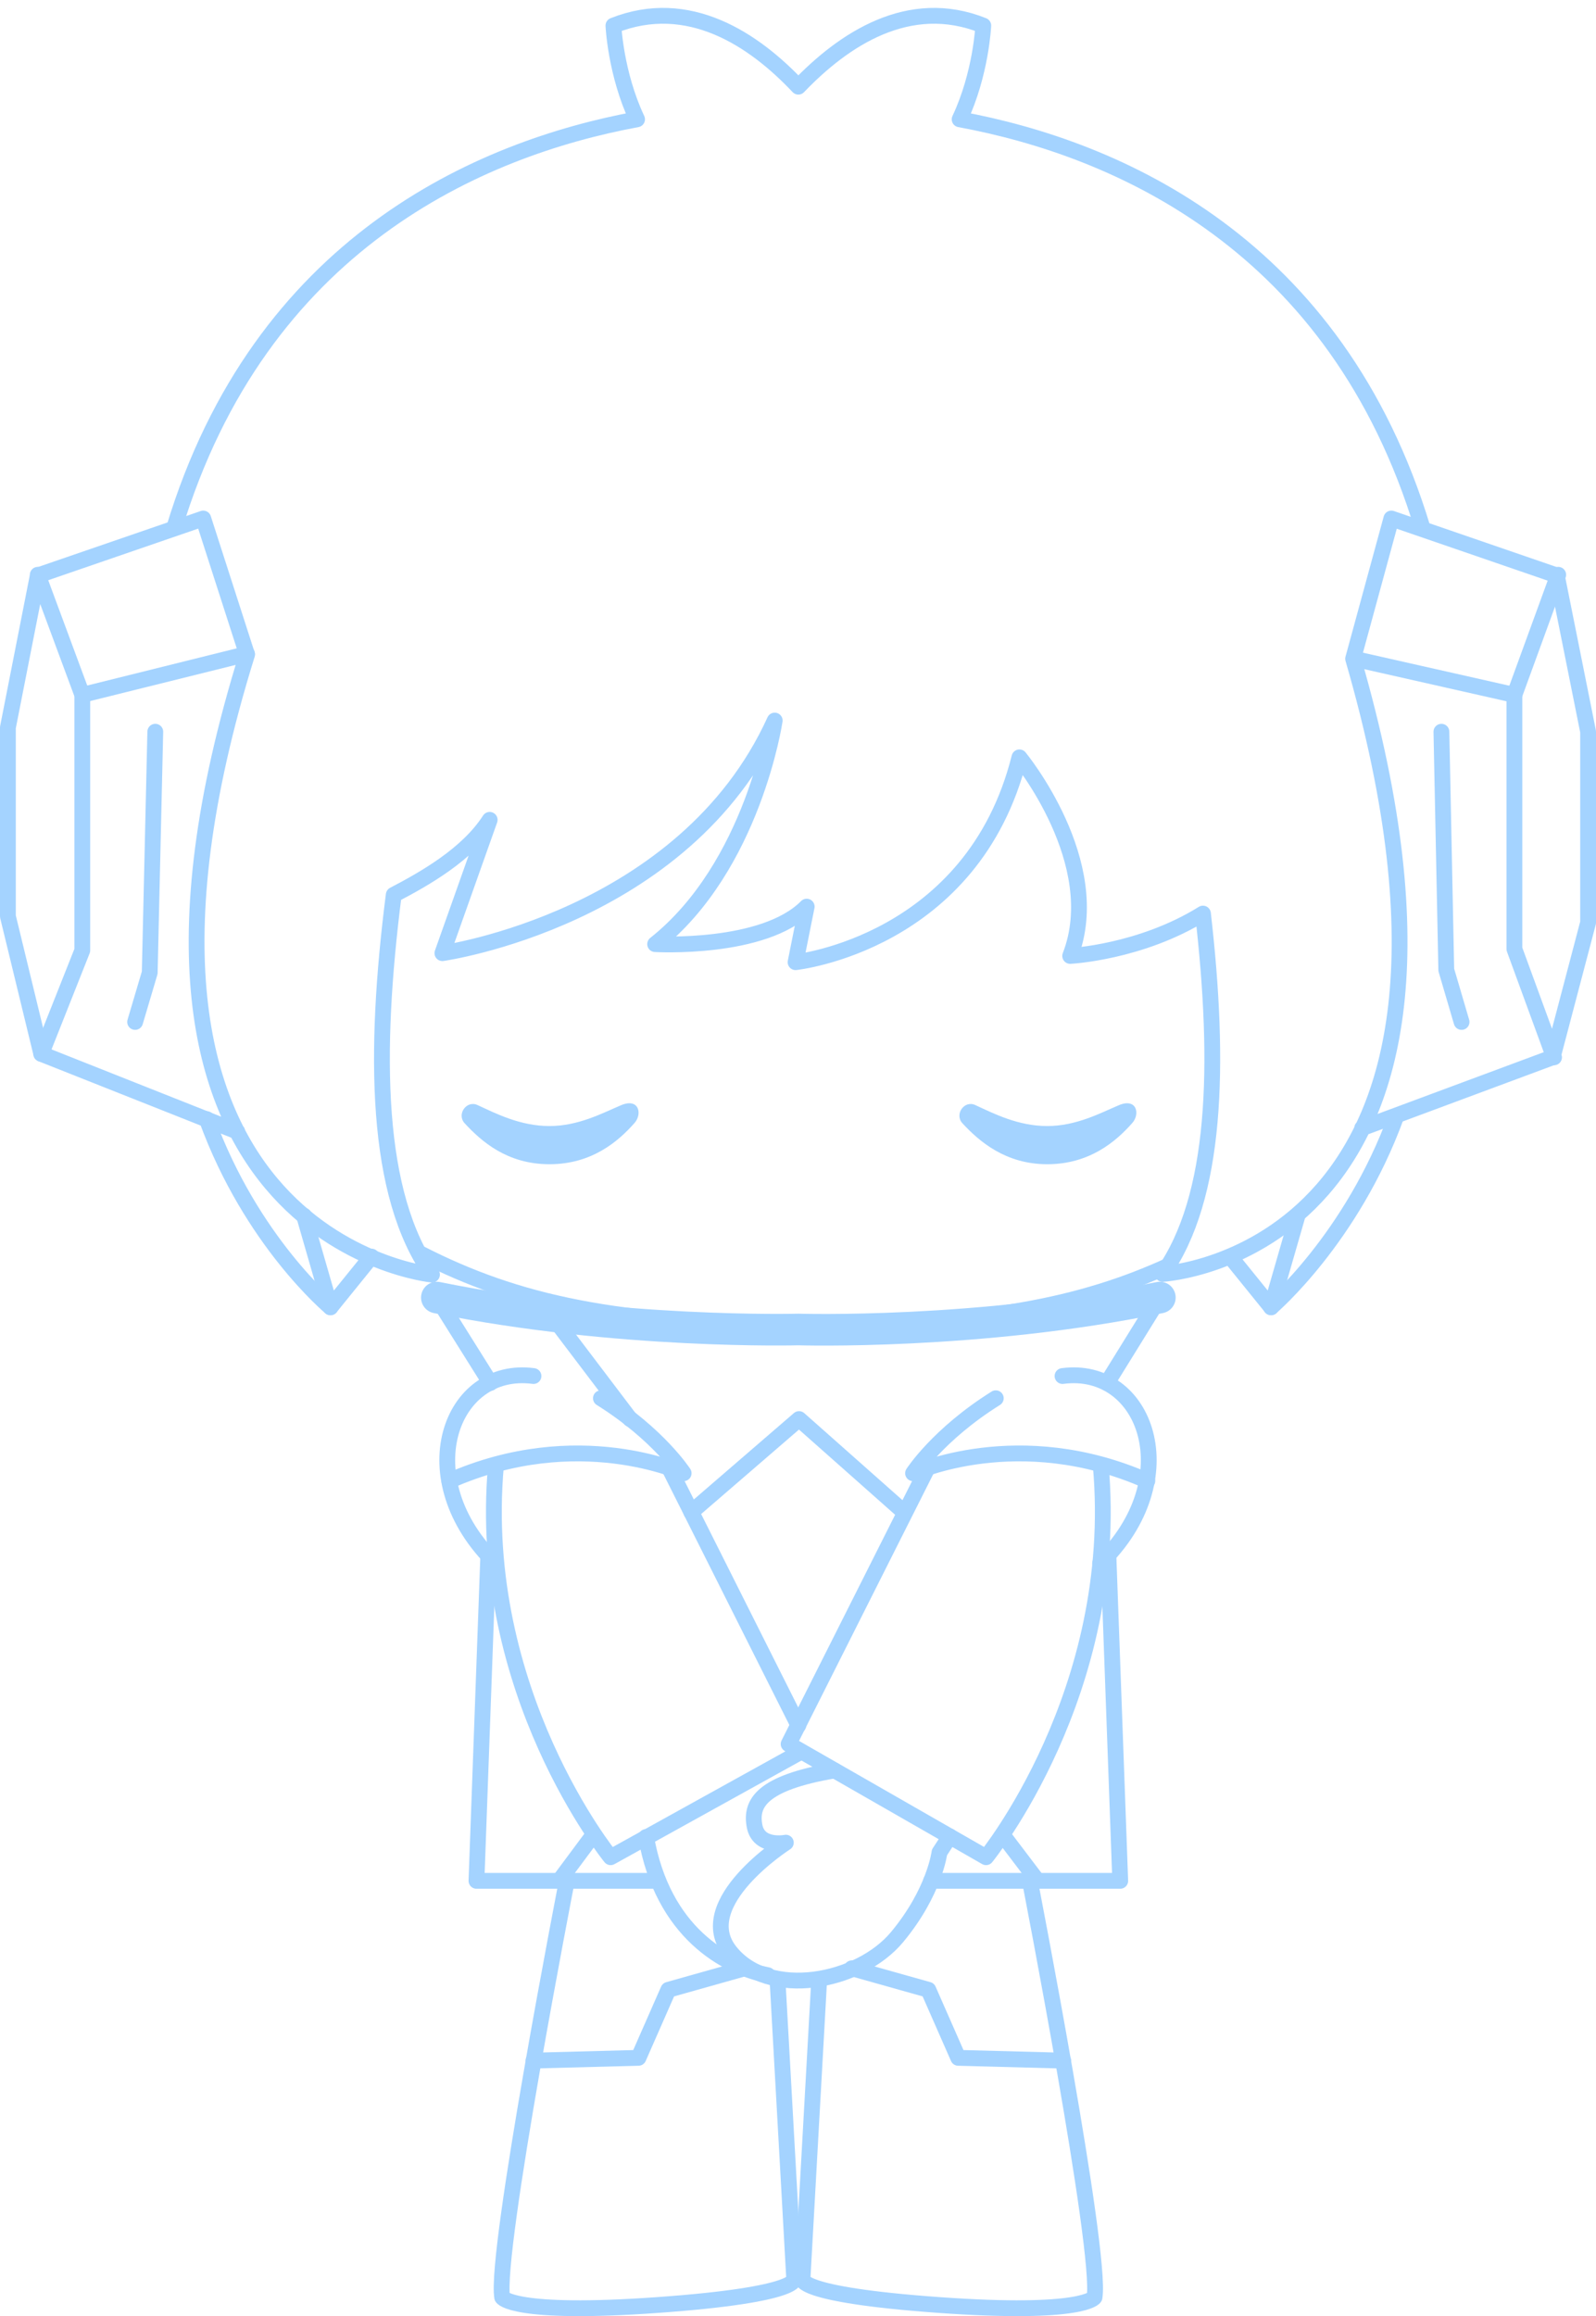 <svg width="202" height="293" viewBox="0 0 202 293" fill="none" xmlns="http://www.w3.org/2000/svg">
<path d="M121.81 142.097C120.754 140.955 122.073 139.11 123.481 139.813C125.769 140.867 128.849 142.448 132.544 142.448C136.24 142.448 139.319 140.779 141.607 139.813C143.895 138.847 144.335 140.955 143.279 142.097C141.255 144.38 137.912 147.279 132.544 147.279C127.265 147.279 123.921 144.38 121.81 142.097V142.097Z" fill="#A4D3FF"/>
<path d="M58.809 142.097C57.753 140.955 59.073 139.11 60.481 139.813C62.769 140.867 65.848 142.448 69.544 142.448C73.239 142.448 76.319 140.779 78.607 139.813C80.894 138.847 81.334 140.955 80.278 142.097C78.255 144.38 74.911 147.279 69.544 147.279C64.176 147.279 60.921 144.38 58.809 142.097Z" fill="#A4D3FF"/>
<path d="M30.037 143.15L5.223 133.313L1 115.922V92.031L4.784 72.796L25.725 65.594L31.268 82.809C8.303 156.677 54.674 161.244 54.674 161.244C47.458 151.143 47.282 133.225 49.834 113.199C53.706 111.179 59.161 108.105 61.977 103.713L55.993 120.577C55.993 120.577 86.614 116.273 98.052 91.153C98.052 91.153 95.325 109.598 82.918 119.435C82.918 119.435 96.644 120.226 102.1 114.692L100.692 121.719C100.692 121.719 123.129 119.348 129.025 95.808C129.025 95.808 140.023 109.159 135.448 120.929C135.448 120.929 144.335 120.489 152.254 115.571C154.454 134.718 154.014 151.495 147.15 161.156C147.15 161.156 193.081 158.609 171.26 83.336L176.099 65.594L197.04 72.796L201 92.558V116.713L196.513 133.752L172.403 142.711" stroke="#A4D3FF" stroke-width="2" stroke-linecap="round" stroke-linejoin="round"/>
<path d="M4.783 72.711L10.415 87.906V120.229L5.223 133.316" stroke="#A4D3FF" stroke-width="2" stroke-linecap="round" stroke-linejoin="round"/>
<path d="M31.268 82.723L10.415 87.905" stroke="#A4D3FF" stroke-width="2" stroke-linecap="round" stroke-linejoin="round"/>
<path d="M19.654 92.566L18.95 123.045L17.102 129.281" stroke="#A4D3FF" stroke-width="2" stroke-linecap="round" stroke-linejoin="round"/>
<path d="M197.217 72.711L191.673 87.906V120.053L196.689 133.755" stroke="#A4D3FF" stroke-width="2" stroke-linecap="round" stroke-linejoin="round"/>
<path d="M171.436 83.348L191.673 87.915" stroke="#A4D3FF" stroke-width="2" stroke-linecap="round" stroke-linejoin="round"/>
<path d="M182.434 92.566L183.05 122.693L184.986 129.281" stroke="#A4D3FF" stroke-width="2" stroke-linecap="round" stroke-linejoin="round"/>
<path d="M180.059 66.828C169.148 30.816 141.431 18.783 121.458 15.094C124.185 9.297 124.449 3.237 124.449 3.237C115.035 -0.54 106.763 4.993 101.044 10.966C95.413 4.993 87.142 -0.54 77.639 3.237C77.639 3.237 77.903 9.297 80.631 15.094C60.657 18.783 32.94 30.816 22.03 66.828" stroke="#A4D3FF" stroke-width="2" stroke-linecap="round" stroke-linejoin="round"/>
<path d="M26.165 141.57C31.796 157.029 41.827 165.373 41.827 165.373L47.019 158.961" stroke="#A4D3FF" stroke-width="2" stroke-linecap="round" stroke-linejoin="round"/>
<path d="M38.483 153.793L41.827 165.387" stroke="#A4D3FF" stroke-width="2" stroke-linecap="round" stroke-linejoin="round"/>
<path d="M176.715 141.215C171.084 156.673 160.877 165.369 160.877 165.369L155.686 158.957" stroke="#A4D3FF" stroke-width="2" stroke-linecap="round" stroke-linejoin="round"/>
<path d="M164.22 153.793L160.877 165.387" stroke="#A4D3FF" stroke-width="2" stroke-linecap="round" stroke-linejoin="round"/>
<path d="M62.065 174.948L55.29 164.145C78.255 168.8 101.044 168.185 101.044 168.185C101.044 168.185 123.833 168.888 146.799 164.145L140.111 174.948" stroke="#A4D3FF" stroke-width="2" stroke-linecap="round" stroke-linejoin="round"/>
<path d="M67.52 174.072C56.962 172.667 51.682 187.071 62.769 197.787" stroke="#A4D3FF" stroke-width="2" stroke-linecap="round" stroke-linejoin="round"/>
<path d="M76.055 176.883C83.358 181.45 86.526 186.369 86.526 186.369C86.526 186.369 73.152 180.133 56.873 187.335" stroke="#A4D3FF" stroke-width="2" stroke-linecap="round" stroke-linejoin="round"/>
<path d="M62.769 185.406C60.217 214.04 77.287 234.944 77.287 234.944L101.396 221.594" stroke="#A4D3FF" stroke-width="2" stroke-linecap="round" stroke-linejoin="round"/>
<path d="M84.766 185.844L101.044 218.254" stroke="#A4D3FF" stroke-width="2" stroke-linecap="round" stroke-linejoin="round"/>
<path d="M134.48 174.072C145.038 172.667 150.318 187.071 139.231 197.787" stroke="#A4D3FF" stroke-width="2" stroke-linecap="round" stroke-linejoin="round"/>
<path d="M126.033 176.883C118.73 181.45 115.562 186.369 115.562 186.369C115.562 186.369 128.937 180.133 145.215 187.335" stroke="#A4D3FF" stroke-width="2" stroke-linecap="round" stroke-linejoin="round"/>
<path d="M117.322 185.845L99.812 220.627L124.801 234.944C124.801 234.944 141.871 214.04 139.319 185.406" stroke="#A4D3FF" stroke-width="2" stroke-linecap="round" stroke-linejoin="round"/>
<path d="M69.896 166.516L79.751 179.515" stroke="#A4D3FF" stroke-width="2" stroke-linecap="round" stroke-linejoin="round"/>
<path d="M105.619 223.969C96.293 225.55 94.973 228.185 95.501 230.995C96.028 233.806 99.46 233.103 99.46 233.103C99.46 233.103 87.493 240.745 92.421 246.893C97.348 253.042 108.787 250.758 113.538 245.049C118.29 239.34 118.906 234.333 118.906 234.333L120.226 232.313" stroke="#A4D3FF" stroke-width="2" stroke-linecap="round" stroke-linejoin="round"/>
<path d="M81.774 232.387C83.886 244.42 91.805 248.812 97.173 249.866" stroke="#A4D3FF" stroke-width="2" stroke-linecap="round" stroke-linejoin="round"/>
<path d="M83.182 237.932H60.305L61.801 196.738" stroke="#A4D3FF" stroke-width="2" stroke-linecap="round" stroke-linejoin="round"/>
<path d="M117.85 237.932H141.783L140.287 196.738" stroke="#A4D3FF" stroke-width="2" stroke-linecap="round" stroke-linejoin="round"/>
<path d="M71.743 237.922C71.743 237.922 62.593 284.913 63.56 290.622C63.56 290.622 64.88 292.905 83.27 291.588C101.66 290.27 100.516 288.25 100.516 288.25L98.404 250.394" stroke="#A4D3FF" stroke-width="2" stroke-linecap="round" stroke-linejoin="round"/>
<path d="M67.52 260.674L80.806 260.323L84.59 251.715L94.269 248.992" stroke="#A4D3FF" stroke-width="2" stroke-linecap="round" stroke-linejoin="round"/>
<path d="M130.345 237.922C130.345 237.922 139.496 284.913 138.528 290.622C138.528 290.622 137.208 292.905 118.818 291.588C100.428 290.27 101.572 288.25 101.572 288.25L103.684 250.394" stroke="#A4D3FF" stroke-width="2" stroke-linecap="round" stroke-linejoin="round"/>
<path d="M134.568 260.674L121.282 260.323L117.498 251.715L107.819 248.992" stroke="#A4D3FF" stroke-width="2" stroke-linecap="round" stroke-linejoin="round"/>
<path d="M75.087 232.129L70.776 237.926" stroke="#A4D3FF" stroke-width="2" stroke-linecap="round" stroke-linejoin="round"/>
<path d="M126.913 232.129L131.312 237.926" stroke="#A4D3FF" stroke-width="2" stroke-linecap="round" stroke-linejoin="round"/>
<path d="M87.494 191.285L101.132 179.516L114.418 191.285" stroke="#A4D3FF" stroke-width="2" stroke-linecap="round" stroke-linejoin="round"/>
<path d="M148.118 160.015C136.856 165.197 124.273 167.656 102.1 167.656C77.991 167.656 65.32 164.758 53.266 158.609" stroke="#A4D3FF" stroke-width="2" stroke-linecap="round" stroke-linejoin="round"/>
<path d="M55.29 164.145C78.255 168.8 101.044 168.185 101.044 168.185C101.044 168.185 123.833 168.888 146.799 164.145" stroke="#A4D3FF" stroke-width="4" stroke-linecap="round" stroke-linejoin="round"/>
</svg>
